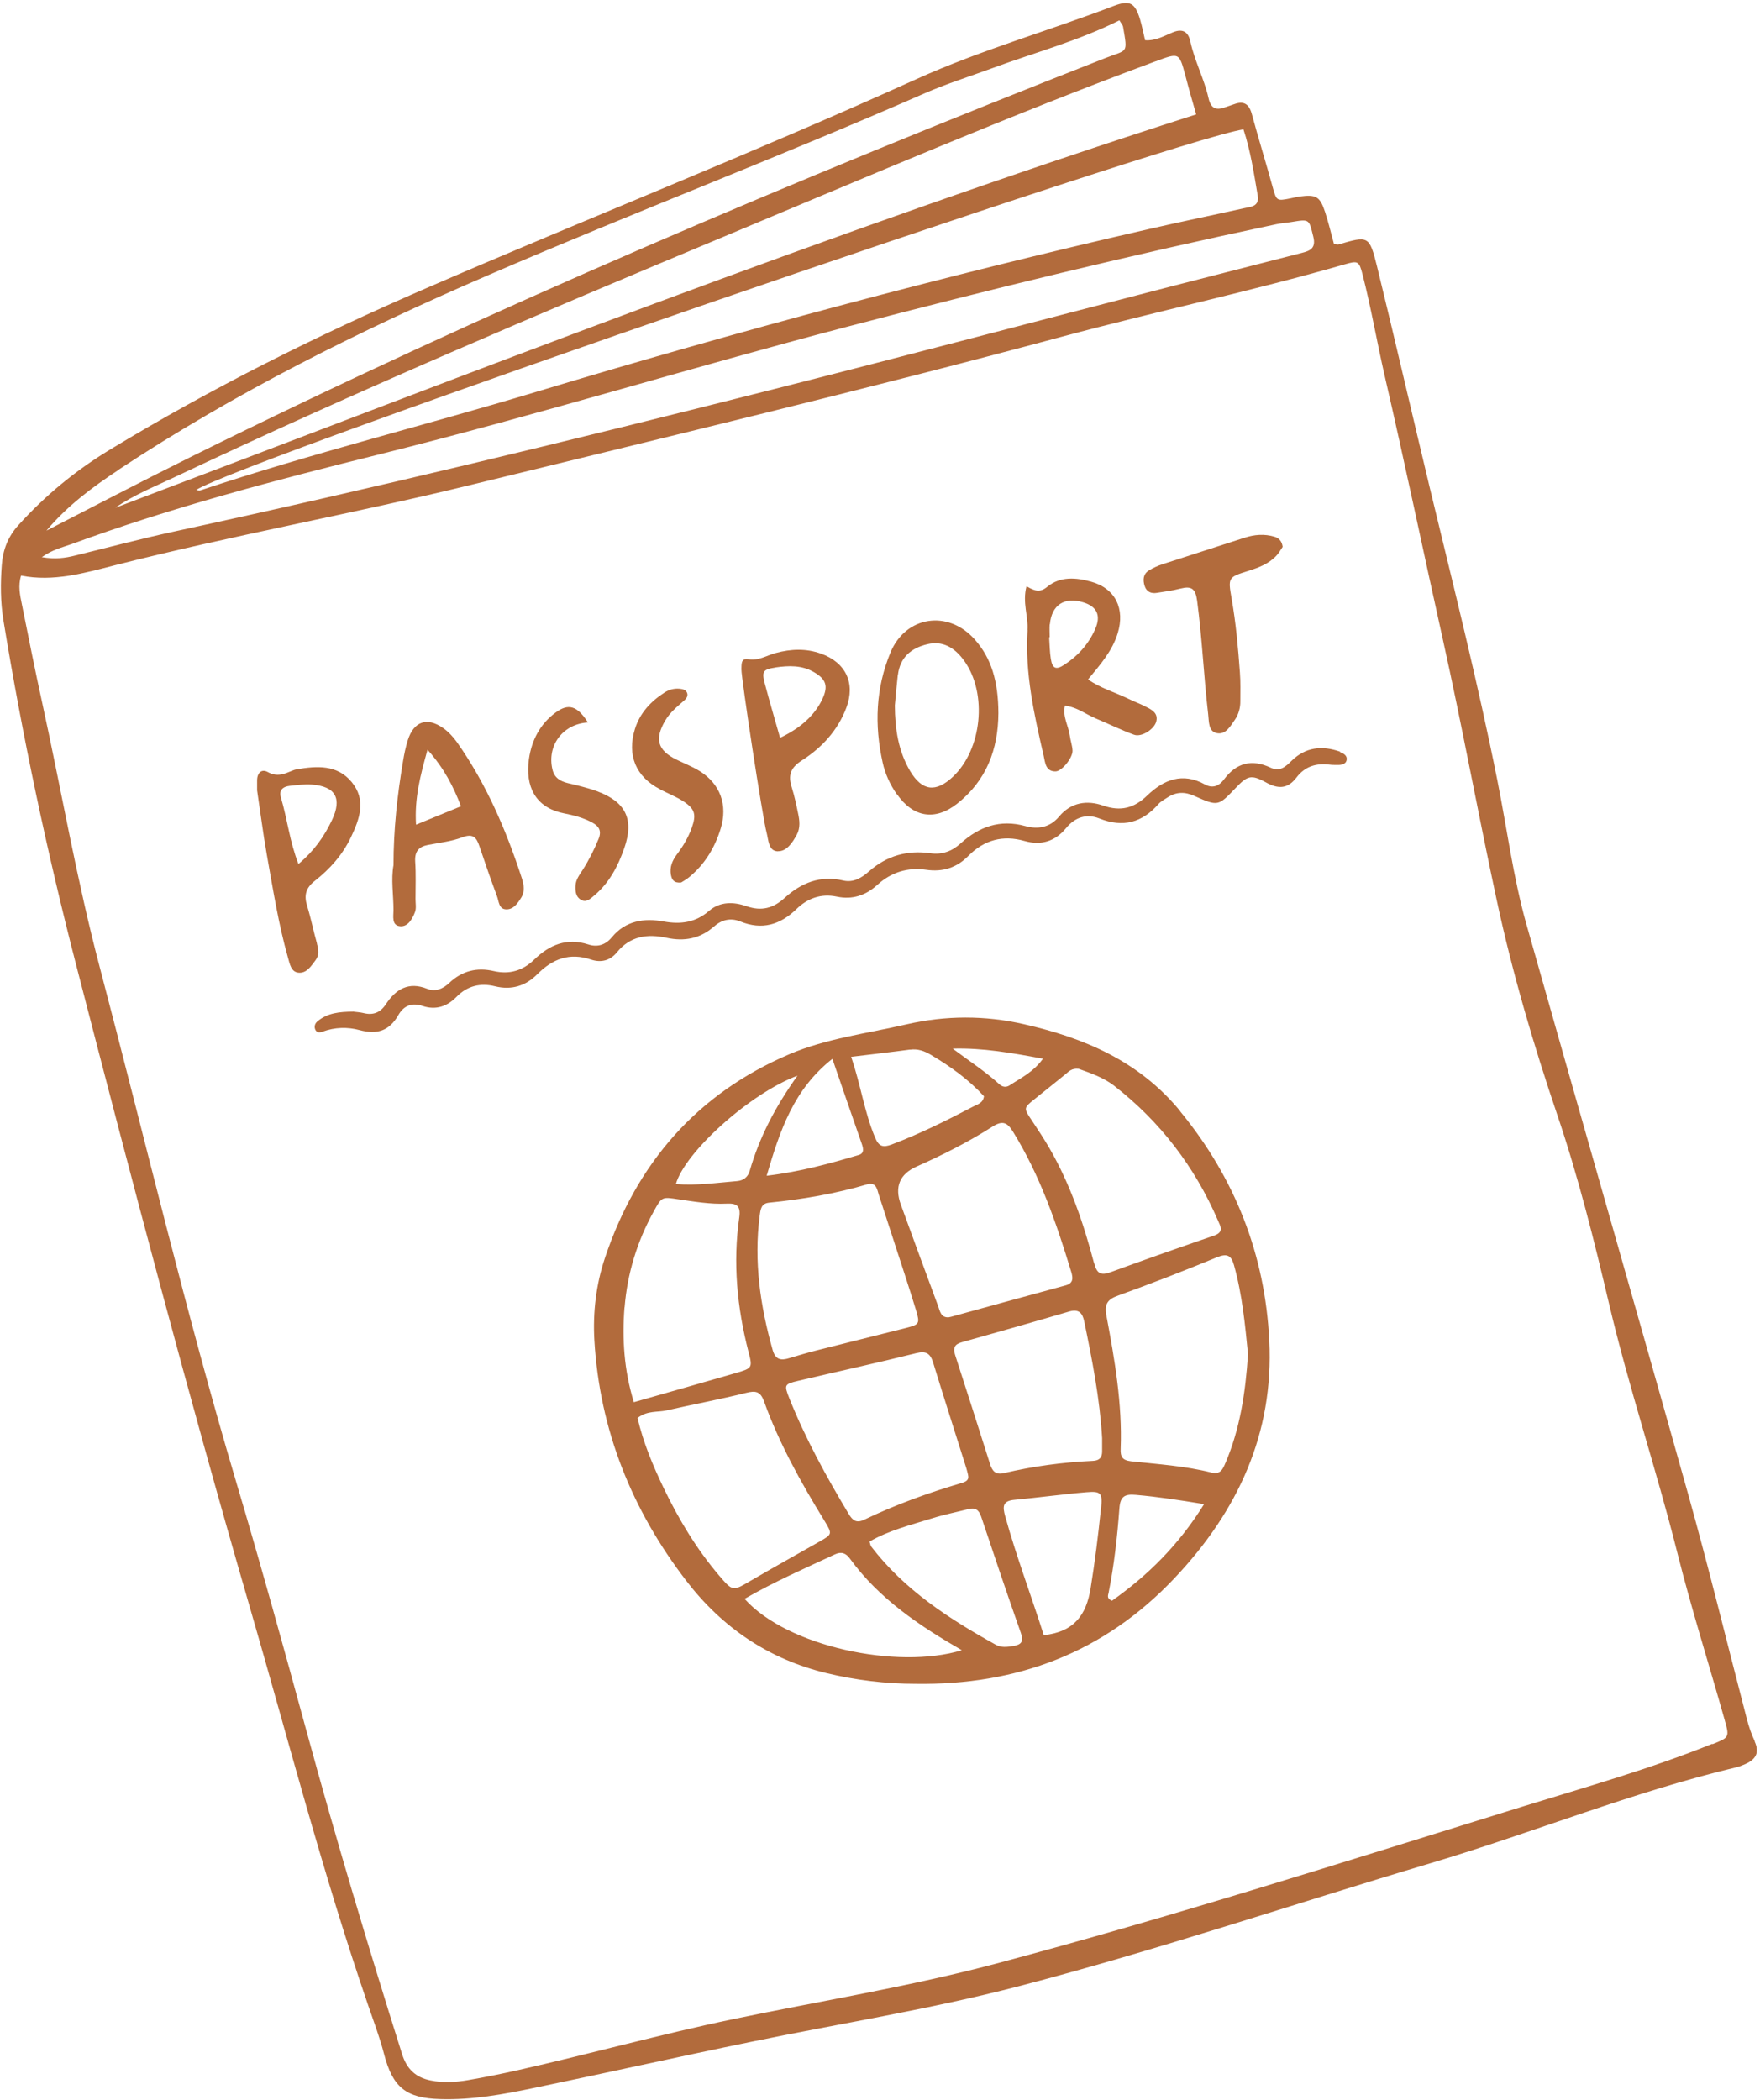 <?xml version="1.0" encoding="UTF-8" standalone="no"?><svg xmlns="http://www.w3.org/2000/svg" xmlns:xlink="http://www.w3.org/1999/xlink" data-name="Layer 1" fill="#b26b3c" height="199.4" preserveAspectRatio="xMidYMid meet" version="1" viewBox="-0.1 -0.3 167.1 199.4" width="167.1" zoomAndPan="magnify"><g id="change1_1"><path d="M166.51,165.04c-.33-.7-.57-1.41-.76-2.14-1.86-7.13-3.6-14.3-5.59-21.4-5.05-18.02-10.24-36.01-15.33-54.02-1.27-4.49-1.85-9.14-2.77-13.71-1.84-9.22-4.14-18.33-6.34-27.46-1.71-7.1-3.34-14.22-5.08-21.31-.73-2.94-.82-2.92-3.66-2.09-.12,.03-.27-.03-.43-.05-.27-.99-.51-2-.83-2.99-.5-1.53-.85-1.72-2.46-1.51-.27,.04-.54,.12-.82,.17-1.36,.27-1.34,.26-1.74-1.18-.63-2.28-1.33-4.54-1.95-6.83-.26-.94-.75-1.27-1.67-.93-.26,.1-.53,.17-.79,.27-.87,.33-1.41,.22-1.65-.85-.41-1.83-1.32-3.51-1.72-5.36-.18-.84-.65-1.3-1.67-.88-.81,.33-1.62,.82-2.63,.75-.08-.34-.15-.68-.23-1.01-.08-.34-.16-.68-.26-1.01-.47-1.51-.95-1.82-2.45-1.25-6.24,2.39-12.7,4.21-18.79,6.97-15.35,6.95-31.01,13.13-46.47,19.82-10.37,4.49-20.45,9.51-30.11,15.37-3.23,1.96-6.13,4.34-8.67,7.16-.99,1.09-1.47,2.36-1.57,3.78-.13,1.74-.13,3.49,.15,5.21,1.81,11.06,4.14,22.02,6.94,32.87,5.24,20.28,10.56,40.54,16.4,60.66,3.69,12.69,6.99,25.51,11.3,38.02,.52,1.51,1.09,3.02,1.49,4.56,.83,3.21,2.08,4.24,5.36,4.33,3.02,.09,5.97-.45,8.89-1.06,6.88-1.43,13.74-2.97,20.62-4.38,8.45-1.74,16.98-3.09,25.34-5.26,13.21-3.44,26.13-7.82,39.2-11.71,9.73-2.9,19.16-6.76,29.06-9.11,.2-.05,.4-.13,.59-.21,1.18-.46,1.59-1.13,1.08-2.23ZM117.96,11.99c.67,2.03,.99,4.16,1.35,6.27,.18,1.06-.66,1.07-1.3,1.21-3.06,.68-6.12,1.31-9.17,2.01-19.54,4.48-38.89,9.66-58.08,15.44-10.59,3.19-21.34,5.84-31.84,9.34-.11,.04-.26-.02-.39-.04,3.88-2.63,92.5-33.16,99.44-34.24Zm-8.36-6.46c2.26-.84,2.25-.87,2.85,1.37,.16,.6,.32,1.21,.49,1.81,.17,.6,.34,1.19,.53,1.85C78.74,21.68,44.88,35.03,10.85,47.91c1.75-1.22,3.71-2,5.61-2.9,17.17-8.12,34.64-15.52,52.16-22.84,13.6-5.68,27.14-11.51,40.97-16.64ZM11.17,44.29c11.07-7.31,22.88-13.2,35.05-18.45,13.73-5.93,27.72-11.25,41.42-17.26,2.1-.92,4.3-1.61,6.45-2.4,4.03-1.49,8.21-2.6,12.09-4.55,.16,.28,.32,.44,.35,.62,.45,2.62,.43,2.13-1.68,2.96-29.41,11.55-58.51,23.83-86.83,37.87-4.6,2.28-9.14,4.66-13.71,7,1.95-2.33,4.35-4.12,6.85-5.77Zm-4.56,7.1c9.61-3.53,19.5-6.12,29.42-8.58,14.85-3.69,29.47-8.21,44.27-12.08,13.52-3.54,27.1-6.85,40.77-9.74,.47-.1,.97-.13,1.44-.21,1.75-.29,1.66-.28,2.08,1.4,.28,1.12-.34,1.34-1.12,1.54-4.11,1.06-8.22,2.1-12.33,3.16-12.72,3.29-25.43,6.65-38.17,9.87-18.74,4.74-37.52,9.3-56.42,13.39-3.19,.69-6.35,1.53-9.53,2.31-.92,.23-1.85,.37-3.15,.15,1.04-.73,1.91-.91,2.73-1.21Zm155.85,113.88c-5.88,2.38-11.98,4.09-18.02,5.96-16.61,5.14-33.18,10.44-49.99,14.91-8.21,2.18-16.6,3.53-24.91,5.26-6.88,1.43-13.66,3.32-20.51,4.86-1.56,.35-3.13,.67-4.71,.94-1.17,.2-2.35,.27-3.53,.03-1.43-.29-2.27-1.08-2.72-2.52-3.2-10.15-6.26-20.35-9.06-30.62-2.16-7.92-4.35-15.83-6.69-23.7-4.8-16.15-8.65-32.54-12.94-48.82-2.19-8.28-3.63-16.72-5.46-25.08-.69-3.13-1.31-6.27-1.94-9.4-.18-.88-.38-1.76-.08-2.74,3.07,.61,6-.24,8.86-.97,11.2-2.85,22.58-4.89,33.8-7.63,18.72-4.58,37.47-9.05,56.08-14.06,8.93-2.4,17.99-4.32,26.89-6.88,1.31-.38,1.4-.34,1.74,.97,.81,3.17,1.36,6.39,2.09,9.58,1.93,8.33,3.67,16.71,5.53,25.06,1.83,8.22,3.34,16.5,5.11,24.73,1.49,6.93,3.5,13.76,5.78,20.48,1.99,5.88,3.48,11.88,4.9,17.91,1.87,7.93,4.48,15.66,6.46,23.55,1.34,5.34,3,10.57,4.49,15.86,.49,1.72,.45,1.71-1.14,2.35Z"/></g><g id="change1_2"><path d="M111.94,105.18c-3.91-4.75-9.12-6.94-14.83-8.24-3.68-.84-7.42-.84-11.16,.02-3.72,.86-7.58,1.33-11.1,2.83-8.76,3.73-14.5,10.34-17.51,19.33-.85,2.53-1.16,5.19-1.01,7.82,.5,8.51,3.55,16.11,8.73,22.85,3.42,4.45,7.82,7.44,13.33,8.77,2.79,.67,5.61,1.01,8.45,1.01,9.61,.14,17.86-2.94,24.56-10.02,6.03-6.37,9.45-13.76,9.01-22.57-.4-8.13-3.24-15.42-8.48-21.79Zm-13.02-4.96c-.92,1.28-2.11,1.83-3.17,2.53-.32,.21-.68,.16-.96-.1-1.37-1.25-2.93-2.25-4.44-3.39,2.87-.08,5.61,.41,8.58,.96Zm-23.23,30.58c3.72-.88,7.46-1.69,11.18-2.62,.99-.25,1.37,.04,1.64,.94,1.02,3.33,2.09,6.64,3.13,9.96,.06,.2,.11,.4,.16,.61,.15,.57-.23,.7-.66,.83-3.14,.93-6.21,2.04-9.17,3.46-.78,.38-1.13,.06-1.5-.55-2.11-3.53-4.09-7.12-5.62-10.95-.52-1.31-.49-1.36,.84-1.68Zm-2.43-2.92c-1.18-4.19-1.8-8.42-1.23-12.78,.08-.58,.14-1.13,.87-1.21,3.19-.32,6.33-.85,9.43-1.77,.8-.14,.84,.52,1.01,1.03,.82,2.51,1.63,5.02,2.45,7.53,.36,1.12,.73,2.25,1.07,3.38,.39,1.31,.35,1.39-.93,1.72-2.83,.72-5.66,1.41-8.49,2.13-.88,.22-1.74,.48-2.61,.74-.78,.24-1.3,.16-1.57-.77Zm16.71-3.11c-.75,.05-.83-.6-1.01-1.09-1.19-3.2-2.36-6.4-3.53-9.6q-.93-2.55,1.51-3.63c2.48-1.1,4.91-2.33,7.2-3.79,.99-.63,1.42-.35,1.95,.51,2.55,4.13,4.11,8.66,5.51,13.27,.17,.56,.25,1.09-.53,1.3-3.62,.98-7.24,1.99-10.87,2.98-.07,.02-.14,.03-.23,.05Zm-3.66-25.41c.73-.1,1.35,.12,1.97,.49,1.86,1.1,3.59,2.35,5.04,3.93-.08,.66-.62,.77-1.02,.98-2.52,1.32-5.06,2.59-7.73,3.6-.84,.32-1.23,.19-1.58-.64-1.03-2.44-1.37-5.04-2.28-7.68,2.05-.25,3.83-.45,5.61-.69Zm-7.38,.87c1,2.9,1.89,5.5,2.8,8.1,.15,.44,.23,.87-.3,1.03-2.77,.82-5.55,1.59-8.74,1.97,1.27-4.33,2.56-8.2,6.24-11.1Zm-3.3,1.58c-2.17,3.04-3.64,5.91-4.55,9.06-.17,.59-.59,.92-1.21,.97-1.92,.16-3.84,.44-5.8,.28,.84-3,7.01-8.61,11.57-10.3Zm-16.43,22.02c.26-3.22,1.19-6.26,2.76-9.1,.78-1.42,.77-1.4,2.36-1.16,1.51,.22,3.02,.48,4.56,.41,.91-.04,1.37,.15,1.21,1.29-.62,4.32-.21,8.59,.88,12.8,.39,1.49,.36,1.53-1.17,1.98-3.19,.93-6.39,1.83-9.72,2.78-.94-3.06-1.12-6.02-.89-9Zm8.95,25.43c-2.13-2.51-3.81-5.31-5.23-8.26-1.02-2.13-1.94-4.3-2.49-6.67,.93-.73,1.89-.52,2.76-.72,2.5-.57,5.04-1.04,7.53-1.66,.92-.23,1.37-.16,1.72,.8,1.44,4.01,3.51,7.71,5.73,11.33,.78,1.28,.76,1.29-.49,2-2.18,1.24-4.36,2.45-6.52,3.71-1.69,.99-1.68,1.03-3.01-.53Zm2.45,2.24c2.78-1.61,5.69-2.88,8.57-4.22,.61-.29,1.05-.12,1.43,.41,2.77,3.81,6.58,6.36,10.62,8.69-6.14,1.87-16.57-.35-20.62-4.87Zm25.48,4.48c-.57,.1-1.11,.16-1.62-.11-4.45-2.47-8.69-5.21-11.84-9.33-.08-.1-.09-.26-.16-.48,1.86-1.07,3.93-1.58,5.96-2.21,1.12-.35,2.28-.58,3.42-.87,.66-.17,1,.07,1.22,.73,1.23,3.68,2.47,7.36,3.76,11.02,.29,.83,.07,1.12-.75,1.26Zm8.35-13.07c-.26,2.55-.58,5.1-.99,7.63-.41,2.48-1.55,4.1-4.44,4.41-1.21-3.8-2.61-7.49-3.67-11.31-.25-.91-.24-1.44,.89-1.54,2.28-.21,4.55-.53,6.83-.72,1.41-.12,1.53,.09,1.39,1.53Zm-.76-4.51c-2.85,.13-5.67,.51-8.44,1.16-.82,.19-1.12-.19-1.34-.88-1.09-3.44-2.19-6.88-3.3-10.31-.22-.67-.08-1.04,.62-1.23,3.41-.96,6.81-1.92,10.2-2.92,.93-.27,1.27,.16,1.43,.94,.76,3.67,1.48,7.34,1.7,11.09,0,.42,0,.83,0,1.25,0,.59-.26,.87-.87,.9Zm.1-18.78c-.99-3.77-2.25-7.45-4.2-10.85-.52-.9-1.09-1.77-1.67-2.64-.83-1.23-.84-1.22,.23-2.08,.98-.78,1.95-1.57,2.92-2.35,.32-.26,.59-.6,1.27-.52,1.06,.39,2.33,.8,3.38,1.62,4.36,3.4,7.62,7.66,9.82,12.74,.24,.56,.63,1.14-.35,1.47-3.28,1.13-6.56,2.28-9.81,3.47-.95,.35-1.32,.14-1.58-.86Zm1.71,32.06c-.52-.19-.38-.51-.33-.73,.53-2.65,.83-5.34,1.03-8.04,.08-1.11,.48-1.38,1.56-1.28,2.07,.18,4.11,.49,6.48,.88-2.44,3.93-5.38,6.79-8.74,9.17Zm10.77-13.09c-.25,.6-.48,1.14-1.34,.92-2.5-.63-5.08-.79-7.63-1.07-.86-.1-1.01-.47-.98-1.2,.16-4.27-.57-8.45-1.35-12.61-.21-1.14,.1-1.57,1.15-1.94,3.13-1.13,6.24-2.34,9.32-3.61,.95-.39,1.37-.23,1.64,.74,.79,2.83,1.06,5.73,1.33,8.45-.24,3.67-.76,7.09-2.14,10.33Z"/></g><g id="change1_3"><path d="M127.14,71.07c-1.72-.61-3.29-.44-4.63,.88-.57,.56-1.1,1.05-1.99,.63-1.76-.83-3.23-.46-4.4,1.11-.45,.61-1.06,.91-1.82,.49-2.12-1.18-3.92-.45-5.48,1.05-1.23,1.19-2.51,1.54-4.17,.96-1.54-.54-3.06-.32-4.19,1.03-.88,1.06-2.03,1.24-3.22,.91-2.4-.66-4.38,.06-6.14,1.65-.82,.74-1.74,1.09-2.87,.93-2.18-.31-4.13,.23-5.81,1.71-.68,.6-1.47,1.11-2.46,.88-2.17-.51-3.98,.21-5.56,1.65-1.07,.98-2.2,1.29-3.62,.79-1.21-.42-2.5-.47-3.57,.45-1.27,1.1-2.69,1.29-4.29,1-1.87-.34-3.63-.08-4.93,1.5-.61,.74-1.38,.96-2.24,.68-2.05-.66-3.69,.04-5.13,1.44-1.09,1.05-2.35,1.43-3.83,1.09-1.61-.38-3.03-.02-4.24,1.13-.59,.56-1.31,.86-2.1,.55-1.76-.7-2.97,.04-3.91,1.46-.53,.81-1.22,1.08-2.15,.84-.33-.08-.69-.09-.94-.13-1.29,.01-2.47,.11-3.43,.94-.22,.19-.31,.48-.19,.76,.14,.31,.42,.31,.7,.2,1.15-.43,2.39-.45,3.5-.15,1.69,.46,2.84,.06,3.69-1.42,.52-.91,1.29-1.21,2.3-.87,1.26,.42,2.33,.05,3.23-.87,1.02-1.04,2.25-1.34,3.64-1,1.57,.39,2.92-.03,4.02-1.14,1.46-1.47,3.08-2.08,5.11-1.39,.96,.32,1.83,.08,2.45-.69,1.27-1.56,2.91-1.77,4.72-1.38,1.67,.36,3.17,.09,4.48-1.06,.74-.65,1.58-.87,2.52-.49,2.05,.83,3.77,.33,5.33-1.18,1.04-1.01,2.32-1.5,3.83-1.18,1.47,.31,2.75-.11,3.85-1.12,1.32-1.2,2.88-1.68,4.63-1.43,1.57,.23,2.9-.19,4-1.31,1.51-1.53,3.29-2.01,5.35-1.42,1.59,.45,2.91,.02,3.93-1.22,.87-1.07,1.99-1.39,3.17-.92,2.26,.9,4.06,.39,5.62-1.38,.22-.25,.55-.42,.84-.61,.82-.54,1.63-.57,2.56-.15,2.25,1.01,2.27,.97,3.91-.75,1.11-1.16,1.46-1.32,2.89-.53,1.19,.66,2.08,.6,2.9-.48,.8-1.05,1.87-1.37,3.14-1.21,.27,.04,.56,.02,.83,.03,.38,0,.75-.13,.79-.51,.05-.37-.29-.59-.63-.71Z"/></g><g id="change1_4"><path d="M97.46,59.52c-.26,4.08,.62,8.02,1.53,11.94,.14,.62,.17,1.49,1.12,1.48,.61,0,1.64-1.29,1.62-1.97-.02-.48-.2-.95-.26-1.43-.13-.94-.71-1.82-.46-2.84,1.13,.13,1.97,.81,2.92,1.21,1.22,.51,2.4,1.1,3.64,1.55,.72,.26,1.93-.53,2.11-1.26,.2-.8-.42-1.11-.97-1.39-.55-.29-1.15-.5-1.71-.78-1.24-.6-2.59-.98-3.8-1.82,1.15-1.39,2.3-2.69,2.82-4.39,.71-2.31-.21-4.25-2.52-4.89-1.42-.4-2.94-.53-4.18,.49-.66,.55-1.18,.41-1.96-.06-.41,1.55,.18,2.84,.09,4.15Zm2.12-.55c.16-1.84,1.39-2.63,3.17-2.08,1.31,.4,1.7,1.26,1.13,2.54-.63,1.43-1.64,2.55-2.94,3.39-.78,.51-1.12,.36-1.27-.55-.11-.68-.11-1.37-.16-2.06,.02,0,.04,0,.05,0,0-.41-.03-.83,0-1.24Z"/></g><g id="change1_5"><path d="M37.88,87.64c.75,.07,1.17-.69,1.42-1.34,.14-.37,.05-.82,.05-1.24,0-1.18,.05-2.37-.03-3.55-.06-.95,.32-1.42,1.22-1.59,1.09-.21,2.22-.33,3.25-.72,1.04-.4,1.36,.03,1.64,.88,.53,1.58,1.08,3.16,1.66,4.72,.18,.48,.16,1.24,.9,1.24,.68,0,1.07-.59,1.4-1.12,.36-.58,.25-1.21,.06-1.82-1.49-4.58-3.38-8.98-6.17-12.94-.36-.5-.8-.98-1.3-1.33-1.54-1.08-2.79-.64-3.36,1.14-.21,.66-.35,1.35-.46,2.03-.54,3.22-.9,6.47-.9,9.84-.25,1.36,0,2.82,0,4.28,0,.56-.2,1.45,.63,1.52Zm2.61-16.76c1.58,1.77,2.44,3.47,3.18,5.37-1.39,.57-2.71,1.11-4.27,1.75-.16-2.51,.41-4.67,1.09-7.12Z"/></g><g id="change1_6"><path d="M73.76,80.52c.84,.02,1.39-.83,1.79-1.57,.35-.65,.27-1.35,.12-2.04-.17-.82-.34-1.64-.59-2.43-.37-1.14-.16-1.87,.95-2.58,1.9-1.21,3.42-2.86,4.23-5.02,.87-2.32-.06-4.28-2.41-5.12-1.43-.51-2.85-.45-4.3-.06-.86,.23-1.63,.76-2.61,.59-.74-.12-.62,.55-.65,.94-.01,.87,2.01,14.11,2.39,15.51,.19,.7,.16,1.77,1.08,1.79Zm-.24-17.45c1.25-.18,2.5-.23,3.65,.44,1.19,.69,1.38,1.35,.8,2.58-.71,1.5-2.05,2.74-4.01,3.66-.51-1.82-1.01-3.49-1.45-5.16-.3-1.14-.16-1.34,1-1.51Z"/></g><g id="change1_7"><path d="M109.73,55.99c.76-.12,1.52-.22,2.26-.41,1.04-.26,1.42,.01,1.57,1.17,.48,3.59,.63,7.2,1.05,10.79,.08,.68,.01,1.58,.79,1.76,.86,.2,1.31-.64,1.74-1.26,.36-.52,.53-1.14,.52-1.78,0-.9,.03-1.81-.04-2.71-.17-2.36-.38-4.71-.79-7.04-.35-1.98-.31-2.01,1.57-2.6,1.01-.32,1.98-.68,2.71-1.48,.23-.25,.4-.56,.57-.81-.07-.54-.36-.84-.77-.96-.96-.29-1.92-.21-2.87,.1-2.58,.84-5.16,1.66-7.74,2.5-.46,.15-.91,.35-1.32,.6-.56,.35-.58,.92-.4,1.48,.17,.54,.61,.74,1.15,.65Z"/></g><g id="change1_8"><path d="M30,89.3c-.34-1.2-.58-2.43-.95-3.62-.3-.99-.11-1.68,.73-2.34,1.43-1.12,2.63-2.46,3.43-4.13,.84-1.76,1.49-3.56,.07-5.27-1.38-1.66-3.3-1.52-5.2-1.2-.14,.02-.27,.07-.4,.12-.76,.31-1.45,.64-2.34,.15-.62-.35-1.04,.09-1.03,.82,0,.28,0,.55,0,.91,.3,1.98,.56,4.05,.92,6.1,.59,3.28,1.1,6.57,2.01,9.78,.17,.59,.29,1.37,1.01,1.43,.75,.07,1.18-.61,1.6-1.17,.38-.5,.3-1.02,.14-1.58Zm-1.76-7.56c-.84-2.13-1.06-4.28-1.67-6.32-.21-.71,.2-1.04,.85-1.11,.69-.07,1.38-.17,2.07-.12,2.26,.16,2.91,1.31,1.93,3.37-.74,1.57-1.73,2.96-3.18,4.17Z"/></g><g id="change1_9"><path d="M85.07,75.12c1.54,2.2,3.62,2.53,5.71,.88,2.77-2.19,3.89-5.14,3.91-8.59-.01-3.08-.7-5.26-2.24-6.99-2.53-2.86-6.57-2.24-8.01,1.24-1.4,3.39-1.53,6.88-.74,10.43,.24,1.1,.71,2.11,1.35,3.03Zm.08-11.34c.2-1.67,1.25-2.55,2.81-2.92,1.36-.32,2.53,.22,3.52,1.63,2.18,3.09,1.65,8.36-1.11,10.96-1.61,1.51-2.92,1.37-4.06-.54-1.13-1.91-1.44-4.03-1.45-6.23,.09-.97,.17-1.94,.28-2.9Z"/></g><g id="change1_10"><path d="M62.59,74.66c.74,.38,1.53,.69,2.22,1.14,1.08,.72,1.21,1.25,.77,2.49-.33,.92-.83,1.76-1.42,2.54-.43,.58-.7,1.2-.56,1.94,.09,.44,.27,.79,.97,.72,.17-.11,.48-.28,.74-.49,1.5-1.23,2.46-2.81,3.02-4.65,.67-2.21-.03-4.19-1.97-5.42-.7-.44-1.49-.74-2.24-1.11-1.78-.88-2.09-1.94-1.07-3.69,.46-.8,1.17-1.36,1.85-1.96,.2-.18,.36-.45,.21-.74-.14-.27-.43-.31-.71-.34-.5-.04-.96,.08-1.39,.35-1.32,.85-2.35,1.94-2.83,3.48-.77,2.48,.09,4.55,2.4,5.72Z"/></g><g id="change1_11"><path d="M53.39,76.91c.95,.19,1.9,.42,2.76,.9,.62,.34,.89,.78,.58,1.54-.42,1.03-.92,2.02-1.52,2.96-.3,.47-.65,.91-.67,1.5-.02,.5,.02,1.01,.48,1.3,.53,.33,.91-.06,1.28-.37,1.44-1.2,2.27-2.79,2.87-4.51,.95-2.72,.16-4.39-2.57-5.4-.91-.34-1.86-.55-2.8-.78-.73-.18-1.27-.51-1.45-1.3-.53-2.23,.94-4.3,3.37-4.46-1.02-1.59-1.85-1.84-3.08-.93-1.47,1.09-2.26,2.62-2.52,4.4-.36,2.56,.57,4.6,3.28,5.15Z"/></g></svg>